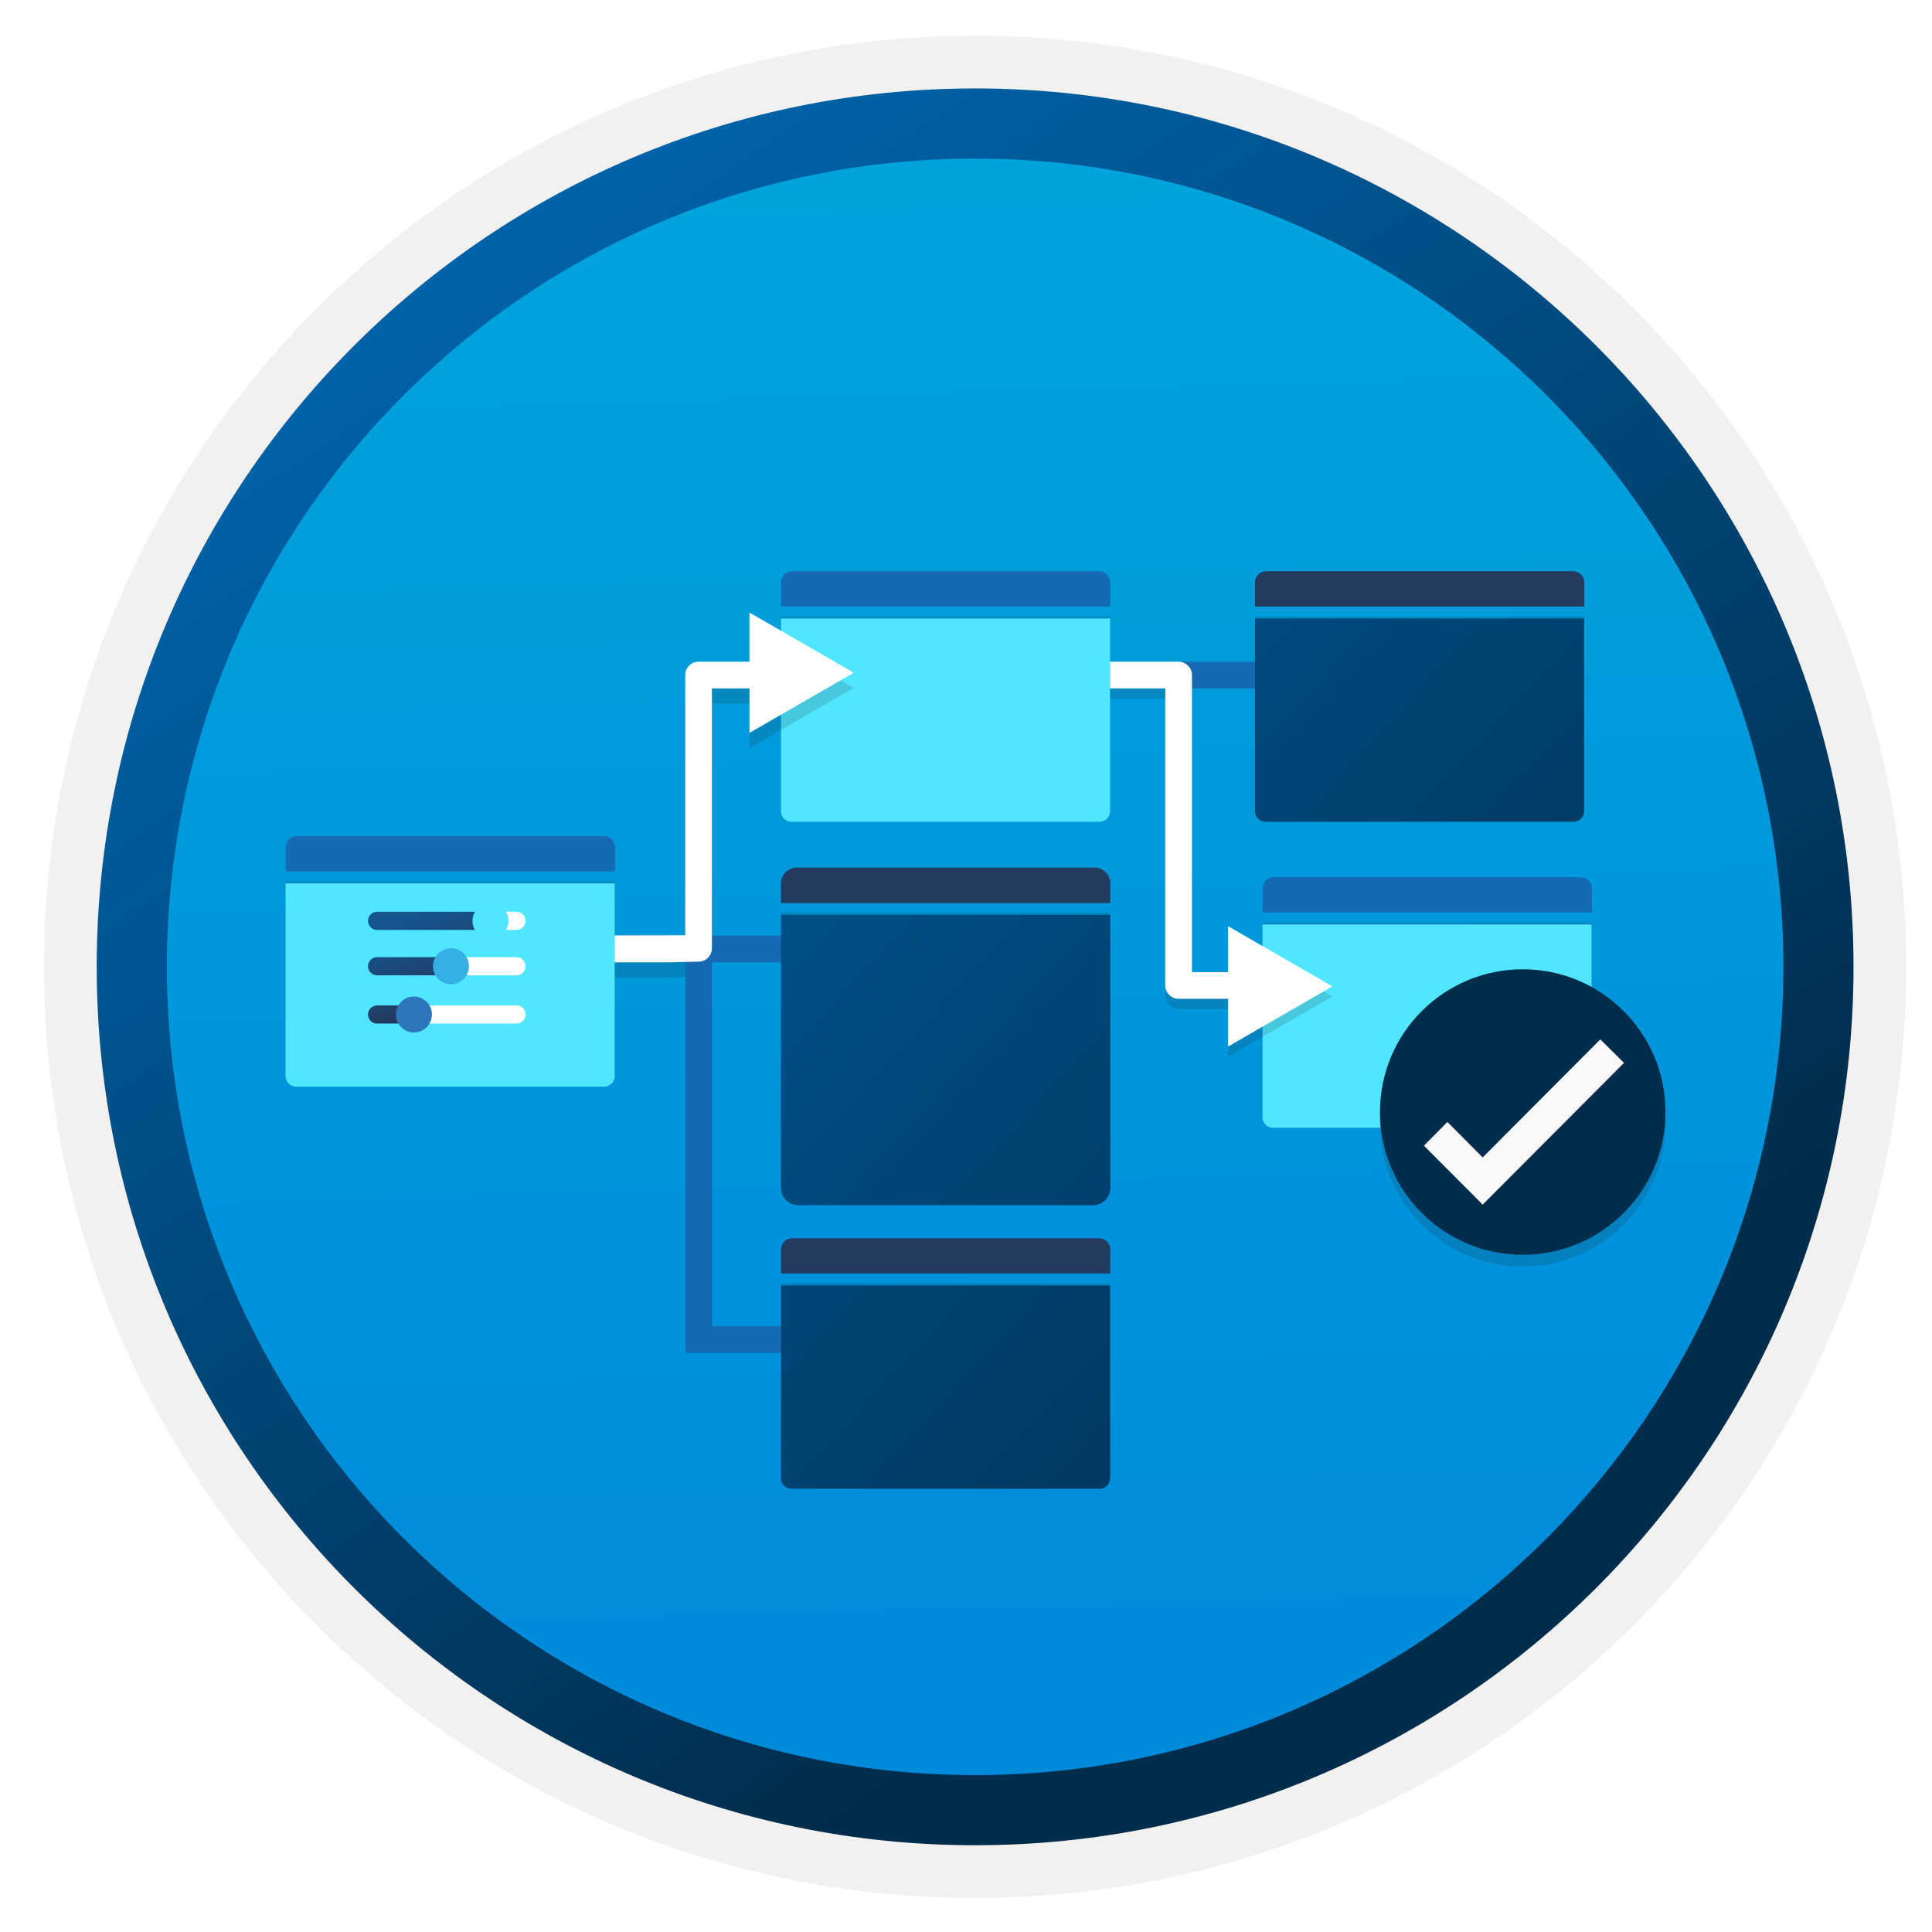 <svg width="103" height="103" viewBox="0 0 103 103" fill="none" xmlns="http://www.w3.org/2000/svg">
<path d="M51.986 98.355C26.136 98.355 5.176 77.405 5.176 51.545C5.176 25.685 26.136 4.735 51.986 4.735C77.836 4.735 98.796 25.695 98.796 51.545C98.796 77.395 77.836 98.355 51.986 98.355Z" fill="url(#paint0_linear_1139_116)"/>
<path fill-rule="evenodd" clip-rule="evenodd" d="M97.886 51.545C97.886 76.895 77.336 97.445 51.986 97.445C26.636 97.445 6.086 76.895 6.086 51.545C6.086 26.195 26.636 5.645 51.986 5.645C77.336 5.645 97.886 26.195 97.886 51.545ZM51.986 1.905C79.406 1.905 101.626 24.125 101.626 51.545C101.626 78.965 79.396 101.185 51.986 101.185C24.566 101.185 2.346 78.955 2.346 51.545C2.346 24.125 24.566 1.905 51.986 1.905Z" fill="#F2F1F0"/>
<path fill-rule="evenodd" clip-rule="evenodd" d="M95.076 51.545C95.076 75.345 75.786 94.635 51.986 94.635C28.186 94.635 8.896 75.345 8.896 51.545C8.896 27.745 28.186 8.455 51.986 8.455C75.786 8.455 95.076 27.745 95.076 51.545ZM51.986 4.715C77.846 4.715 98.816 25.685 98.816 51.545C98.816 77.405 77.846 98.375 51.986 98.375C26.126 98.375 5.156 77.405 5.156 51.545C5.156 25.685 26.116 4.715 51.986 4.715Z" fill="url(#paint1_linear_1139_116)"/>
<path opacity="0.15" d="M84.463 32.865H66.907V43.142C66.907 43.456 67.163 43.702 67.467 43.702H83.893C84.207 43.702 84.453 43.446 84.453 43.142V32.865H84.463Z" fill="#1F1D20"/>
<path opacity="0.15" d="M84.862 49.179H67.305V59.456C67.305 59.77 67.562 60.016 67.865 60.016H84.292C84.605 60.016 84.852 59.76 84.852 59.456V49.179H84.862Z" fill="#1F1D20"/>
<path d="M70.741 35.276H62.779V36.699H70.741V35.276Z" fill="#156AB3"/>
<g filter="url(#filter0_d_1139_116)">
<path d="M84.463 31.973H66.907V42.251C66.907 42.564 67.163 42.811 67.467 42.811H83.893C84.207 42.811 84.453 42.554 84.453 42.251V31.973H84.463Z" fill="url(#paint2_linear_1139_116)"/>
</g>
<path d="M83.865 30.455H67.505C67.172 30.455 66.907 30.721 66.907 31.053V32.334H84.463V31.053C84.463 30.721 84.197 30.455 83.865 30.455Z" fill="#243A5E"/>
<g filter="url(#filter1_d_1139_116)">
<path d="M84.862 48.286H67.305V58.563C67.305 58.876 67.562 59.123 67.865 59.123H84.292C84.605 59.123 84.852 58.867 84.852 58.563V48.286H84.862Z" fill="#50E6FF"/>
</g>
<path d="M84.263 46.768H67.913C67.58 46.768 67.315 47.033 67.315 47.366V48.647H84.871V47.366C84.861 47.033 84.596 46.768 84.263 46.768Z" fill="#156AB3"/>
<path opacity="0.15" d="M71.034 53.127L65.473 49.919V52.367H63.547V36.529C63.547 36.14 63.224 35.817 62.835 35.817H56.05V37.241H62.123V53.079C62.123 53.468 62.446 53.791 62.835 53.791H65.473V56.334L71.034 53.127Z" fill="#1F1D20"/>
<path d="M71.034 52.586L65.473 49.378V51.826H63.547V35.988C63.547 35.599 63.224 35.276 62.835 35.276H56.05V36.7H62.123V52.538C62.123 52.927 62.446 53.25 62.835 53.25H65.473V55.793L71.034 52.586Z" fill="white"/>
<path opacity="0.15" d="M59.192 32.865H41.636V43.142C41.636 43.456 41.892 43.702 42.196 43.702H58.622C58.936 43.702 59.182 43.446 59.182 43.142V32.865H59.192Z" fill="#1F1D20"/>
<path opacity="0.15" d="M59.192 48.666H41.636V63.223C41.636 63.735 42.044 64.144 42.556 64.144H58.271C58.784 64.144 59.192 63.735 59.192 63.223V48.666Z" fill="#1F1D20"/>
<path d="M45.099 49.881H37.65V51.305H45.099V49.881Z" fill="#156AB3"/>
<g filter="url(#filter2_d_1139_116)">
<path d="M59.192 31.973H41.636V42.251C41.636 42.564 41.892 42.811 42.196 42.811H58.622C58.936 42.811 59.182 42.554 59.182 42.251V31.973H59.192Z" fill="#50E6FF"/>
</g>
<path d="M58.594 30.455H42.234C41.901 30.455 41.636 30.721 41.636 31.053V32.334H59.192V31.053C59.192 30.721 58.926 30.455 58.594 30.455Z" fill="#156AB3"/>
<g filter="url(#filter3_d_1139_116)">
<path d="M59.192 47.774H41.636V62.331C41.636 62.844 42.044 63.252 42.556 63.252H58.271C58.784 63.252 59.192 62.844 59.192 62.331V47.774Z" fill="url(#paint3_linear_1139_116)"/>
</g>
<path d="M58.347 46.256H42.48C42.015 46.256 41.636 46.636 41.636 47.101V48.145H59.192V47.101C59.192 46.626 58.812 46.256 58.347 46.256Z" fill="#243A5E"/>
<path opacity="0.15" d="M81.18 67.523C85.384 67.523 88.791 64.116 88.791 59.912C88.791 55.708 85.384 52.301 81.18 52.301C76.976 52.301 73.569 55.708 73.569 59.912C73.569 64.116 76.976 67.523 81.18 67.523Z" fill="#1F1D20"/>
<path d="M81.18 66.896C85.384 66.896 88.791 63.489 88.791 59.285C88.791 55.081 85.384 51.675 81.18 51.675C76.976 51.675 73.569 55.081 73.569 59.285C73.569 63.489 76.976 66.896 81.18 66.896Z" fill="#002D4C"/>
<path d="M85.317 55.413L79.045 61.705L77.166 59.816L75.913 61.078L79.045 64.22L86.58 56.666L85.317 55.413Z" fill="#FAF9F8"/>
<path opacity="0.15" d="M45.517 36.671L39.956 33.464V36.083H37.242C36.853 36.083 36.53 36.405 36.53 36.794V50.669L28.151 50.687V52.111H35.619L37.261 52.073C37.65 52.063 37.954 51.75 37.954 51.361V37.506H39.956V39.879L45.517 36.671Z" fill="#1F1D20"/>
<path d="M44.71 72.126H36.54V35.988H37.963V70.702H44.71V72.126Z" fill="#156AB3"/>
<path d="M45.517 35.865L39.956 32.657V35.276H37.242C36.853 35.276 36.53 35.599 36.53 35.988V49.862L28.151 49.881V51.305H35.619L37.261 51.267C37.65 51.257 37.954 50.944 37.954 50.555V36.7H39.956V39.072L45.517 35.865Z" fill="white"/>
<path opacity="0.15" d="M32.782 46.986H15.226V57.264C15.226 57.577 15.482 57.824 15.786 57.824H32.212C32.525 57.824 32.772 57.568 32.772 57.264V46.986H32.782Z" fill="#1F1D20"/>
<g filter="url(#filter4_d_1139_116)">
<path d="M32.782 46.095H15.226V56.372C15.226 56.686 15.482 56.932 15.786 56.932H32.212C32.525 56.932 32.772 56.676 32.772 56.372V46.095H32.782Z" fill="#50E6FF"/>
</g>
<path d="M32.184 44.575H15.833C15.501 44.575 15.235 44.841 15.235 45.173V46.454H32.791V45.173C32.782 44.841 32.516 44.575 32.184 44.575Z" fill="#156AB3"/>
<path d="M26.385 49.092C26.385 48.827 26.167 48.608 25.901 48.608H20.103C19.837 48.608 19.619 48.827 19.619 49.092C19.619 49.358 19.837 49.576 20.103 49.576H25.901C26.167 49.567 26.385 49.358 26.385 49.092Z" fill="url(#paint4_linear_1139_116)"/>
<path d="M28.018 49.092C28.018 48.827 27.8 48.608 27.534 48.608H25.959C25.693 48.608 25.864 48.827 25.864 49.092C25.864 49.358 25.693 49.576 25.959 49.576H27.544C27.809 49.567 28.018 49.358 28.018 49.092Z" fill="white"/>
<path d="M25.19 49.092C25.19 49.624 25.617 50.051 26.148 50.051C26.68 50.051 27.107 49.624 27.107 49.092C27.107 48.561 26.67 48.134 26.139 48.134C25.617 48.134 25.19 48.561 25.19 49.092Z" fill="#50E6FF"/>
<path d="M24.601 51.513C24.601 51.247 24.383 51.029 24.117 51.029H20.103C19.837 51.029 19.619 51.247 19.619 51.513C19.619 51.779 19.837 51.997 20.103 51.997H24.127C24.392 51.997 24.601 51.779 24.601 51.513Z" fill="url(#paint5_linear_1139_116)"/>
<path d="M28.018 51.513C28.018 51.247 27.8 51.029 27.534 51.029H24.412C24.146 51.029 23.928 51.247 23.928 51.513C23.928 51.779 24.146 51.997 24.412 51.997H27.543C27.809 51.997 28.018 51.779 28.018 51.513Z" fill="white"/>
<path d="M23.084 51.513C23.084 52.044 23.511 52.471 24.042 52.471C24.573 52.471 25 52.044 25 51.513C25 50.981 24.573 50.554 24.042 50.554C23.511 50.554 23.084 50.981 23.084 51.513Z" fill="#35AFE4"/>
<path d="M22.371 54.085C22.371 53.82 22.153 53.601 21.887 53.601H20.103C19.837 53.611 19.619 53.82 19.619 54.085C19.619 54.351 19.837 54.569 20.103 54.569H21.887C22.153 54.569 22.371 54.351 22.371 54.085Z" fill="url(#paint6_linear_1139_116)"/>
<path d="M28.027 54.085C28.027 53.82 27.809 53.601 27.543 53.601H22.352C22.087 53.601 21.868 53.82 21.868 54.085C21.868 54.351 22.087 54.569 22.352 54.569H27.534C27.809 54.569 28.027 54.351 28.027 54.085Z" fill="white"/>
<path d="M21.109 54.085C21.109 54.617 21.536 55.044 22.068 55.044C22.599 55.044 23.026 54.617 23.026 54.085C23.026 53.554 22.599 53.127 22.068 53.127C21.536 53.127 21.109 53.554 21.109 54.085Z" fill="#2E76BC"/>
<path opacity="0.15" d="M59.192 68.424H41.636V78.701C41.636 79.014 41.892 79.261 42.196 79.261H58.622C58.936 79.261 59.182 79.005 59.182 78.701V68.424H59.192Z" fill="#1F1D20"/>
<g filter="url(#filter5_d_1139_116)">
<path d="M59.192 67.532H41.636V77.809C41.636 78.123 41.892 78.369 42.196 78.369H58.622C58.936 78.369 59.182 78.113 59.182 77.809V67.532H59.192Z" fill="url(#paint7_linear_1139_116)"/>
</g>
<path d="M58.594 66.014H42.234C41.901 66.014 41.636 66.28 41.636 66.612V67.893H59.192V66.612C59.192 66.28 58.926 66.014 58.594 66.014Z" fill="#243A5E"/>
<defs>
<filter id="filter0_d_1139_116" x="62.907" y="28.973" width="25.556" height="18.837" filterUnits="userSpaceOnUse" color-interpolation-filters="sRGB">
<feFlood flood-opacity="0" result="BackgroundImageFix"/>
<feColorMatrix in="SourceAlpha" type="matrix" values="0 0 0 0 0 0 0 0 0 0 0 0 0 0 0 0 0 0 127 0" result="hardAlpha"/>
<feOffset dy="1"/>
<feGaussianBlur stdDeviation="2"/>
<feComposite in2="hardAlpha" operator="out"/>
<feColorMatrix type="matrix" values="0 0 0 0 0 0 0 0 0 0 0 0 0 0 0 0 0 0 0.25 0"/>
<feBlend mode="normal" in2="BackgroundImageFix" result="effect1_dropShadow_1139_116"/>
<feBlend mode="normal" in="SourceGraphic" in2="effect1_dropShadow_1139_116" result="shape"/>
</filter>
<filter id="filter1_d_1139_116" x="63.305" y="45.286" width="25.556" height="18.837" filterUnits="userSpaceOnUse" color-interpolation-filters="sRGB">
<feFlood flood-opacity="0" result="BackgroundImageFix"/>
<feColorMatrix in="SourceAlpha" type="matrix" values="0 0 0 0 0 0 0 0 0 0 0 0 0 0 0 0 0 0 127 0" result="hardAlpha"/>
<feOffset dy="1"/>
<feGaussianBlur stdDeviation="2"/>
<feComposite in2="hardAlpha" operator="out"/>
<feColorMatrix type="matrix" values="0 0 0 0 0 0 0 0 0 0 0 0 0 0 0 0 0 0 0.25 0"/>
<feBlend mode="normal" in2="BackgroundImageFix" result="effect1_dropShadow_1139_116"/>
<feBlend mode="normal" in="SourceGraphic" in2="effect1_dropShadow_1139_116" result="shape"/>
</filter>
<filter id="filter2_d_1139_116" x="37.636" y="28.973" width="25.556" height="18.837" filterUnits="userSpaceOnUse" color-interpolation-filters="sRGB">
<feFlood flood-opacity="0" result="BackgroundImageFix"/>
<feColorMatrix in="SourceAlpha" type="matrix" values="0 0 0 0 0 0 0 0 0 0 0 0 0 0 0 0 0 0 127 0" result="hardAlpha"/>
<feOffset dy="1"/>
<feGaussianBlur stdDeviation="2"/>
<feComposite in2="hardAlpha" operator="out"/>
<feColorMatrix type="matrix" values="0 0 0 0 0 0 0 0 0 0 0 0 0 0 0 0 0 0 0.25 0"/>
<feBlend mode="normal" in2="BackgroundImageFix" result="effect1_dropShadow_1139_116"/>
<feBlend mode="normal" in="SourceGraphic" in2="effect1_dropShadow_1139_116" result="shape"/>
</filter>
<filter id="filter3_d_1139_116" x="37.636" y="44.774" width="25.556" height="23.478" filterUnits="userSpaceOnUse" color-interpolation-filters="sRGB">
<feFlood flood-opacity="0" result="BackgroundImageFix"/>
<feColorMatrix in="SourceAlpha" type="matrix" values="0 0 0 0 0 0 0 0 0 0 0 0 0 0 0 0 0 0 127 0" result="hardAlpha"/>
<feOffset dy="1"/>
<feGaussianBlur stdDeviation="2"/>
<feComposite in2="hardAlpha" operator="out"/>
<feColorMatrix type="matrix" values="0 0 0 0 0 0 0 0 0 0 0 0 0 0 0 0 0 0 0.25 0"/>
<feBlend mode="normal" in2="BackgroundImageFix" result="effect1_dropShadow_1139_116"/>
<feBlend mode="normal" in="SourceGraphic" in2="effect1_dropShadow_1139_116" result="shape"/>
</filter>
<filter id="filter4_d_1139_116" x="11.226" y="43.095" width="25.556" height="18.837" filterUnits="userSpaceOnUse" color-interpolation-filters="sRGB">
<feFlood flood-opacity="0" result="BackgroundImageFix"/>
<feColorMatrix in="SourceAlpha" type="matrix" values="0 0 0 0 0 0 0 0 0 0 0 0 0 0 0 0 0 0 127 0" result="hardAlpha"/>
<feOffset dy="1"/>
<feGaussianBlur stdDeviation="2"/>
<feComposite in2="hardAlpha" operator="out"/>
<feColorMatrix type="matrix" values="0 0 0 0 0 0 0 0 0 0 0 0 0 0 0 0 0 0 0.25 0"/>
<feBlend mode="normal" in2="BackgroundImageFix" result="effect1_dropShadow_1139_116"/>
<feBlend mode="normal" in="SourceGraphic" in2="effect1_dropShadow_1139_116" result="shape"/>
</filter>
<filter id="filter5_d_1139_116" x="37.636" y="64.532" width="25.556" height="18.837" filterUnits="userSpaceOnUse" color-interpolation-filters="sRGB">
<feFlood flood-opacity="0" result="BackgroundImageFix"/>
<feColorMatrix in="SourceAlpha" type="matrix" values="0 0 0 0 0 0 0 0 0 0 0 0 0 0 0 0 0 0 127 0" result="hardAlpha"/>
<feOffset dy="1"/>
<feGaussianBlur stdDeviation="2"/>
<feComposite in2="hardAlpha" operator="out"/>
<feColorMatrix type="matrix" values="0 0 0 0 0 0 0 0 0 0 0 0 0 0 0 0 0 0 0.25 0"/>
<feBlend mode="normal" in2="BackgroundImageFix" result="effect1_dropShadow_1139_116"/>
<feBlend mode="normal" in="SourceGraphic" in2="effect1_dropShadow_1139_116" result="shape"/>
</filter>
<linearGradient id="paint0_linear_1139_116" x1="50.212" y1="-13.244" x2="54.194" y2="132.526" gradientUnits="userSpaceOnUse">
<stop stop-color="#00ABDE"/>
<stop offset="1" stop-color="#007ED8"/>
</linearGradient>
<linearGradient id="paint1_linear_1139_116" x1="3.416" y1="-20.077" x2="98.944" y2="120.804" gradientUnits="userSpaceOnUse">
<stop stop-color="#007ED8"/>
<stop offset="0.707" stop-color="#002D4C"/>
</linearGradient>
<linearGradient id="paint2_linear_1139_116" x1="14.143" y1="-19.785" x2="134.925" y2="92.119" gradientUnits="userSpaceOnUse">
<stop stop-color="#007ED8"/>
<stop offset="0.707" stop-color="#002D4C"/>
</linearGradient>
<linearGradient id="paint3_linear_1139_116" x1="-6.514" y1="2.511" x2="114.268" y2="114.416" gradientUnits="userSpaceOnUse">
<stop stop-color="#007ED8"/>
<stop offset="0.707" stop-color="#002D4C"/>
</linearGradient>
<linearGradient id="paint4_linear_1139_116" x1="22.807" y1="48.543" x2="26.772" y2="59.722" gradientUnits="userSpaceOnUse">
<stop stop-color="#15548F"/>
<stop offset="0.418" stop-color="#243A5E"/>
<stop offset="0.968" stop-color="#1A2C45"/>
</linearGradient>
<linearGradient id="paint5_linear_1139_116" x1="21.445" y1="49.641" x2="24.596" y2="58.525" gradientUnits="userSpaceOnUse">
<stop stop-color="#15548F"/>
<stop offset="0.418" stop-color="#243A5E"/>
<stop offset="0.968" stop-color="#1A2C45"/>
</linearGradient>
<linearGradient id="paint6_linear_1139_116" x1="20.178" y1="51.789" x2="22.307" y2="57.79" gradientUnits="userSpaceOnUse">
<stop stop-color="#15548F"/>
<stop offset="0.418" stop-color="#243A5E"/>
<stop offset="0.968" stop-color="#1A2C45"/>
</linearGradient>
<linearGradient id="paint7_linear_1139_116" x1="-15.257" y1="11.948" x2="105.525" y2="123.853" gradientUnits="userSpaceOnUse">
<stop stop-color="#007ED8"/>
<stop offset="0.707" stop-color="#002D4C"/>
</linearGradient>
</defs>
</svg>
